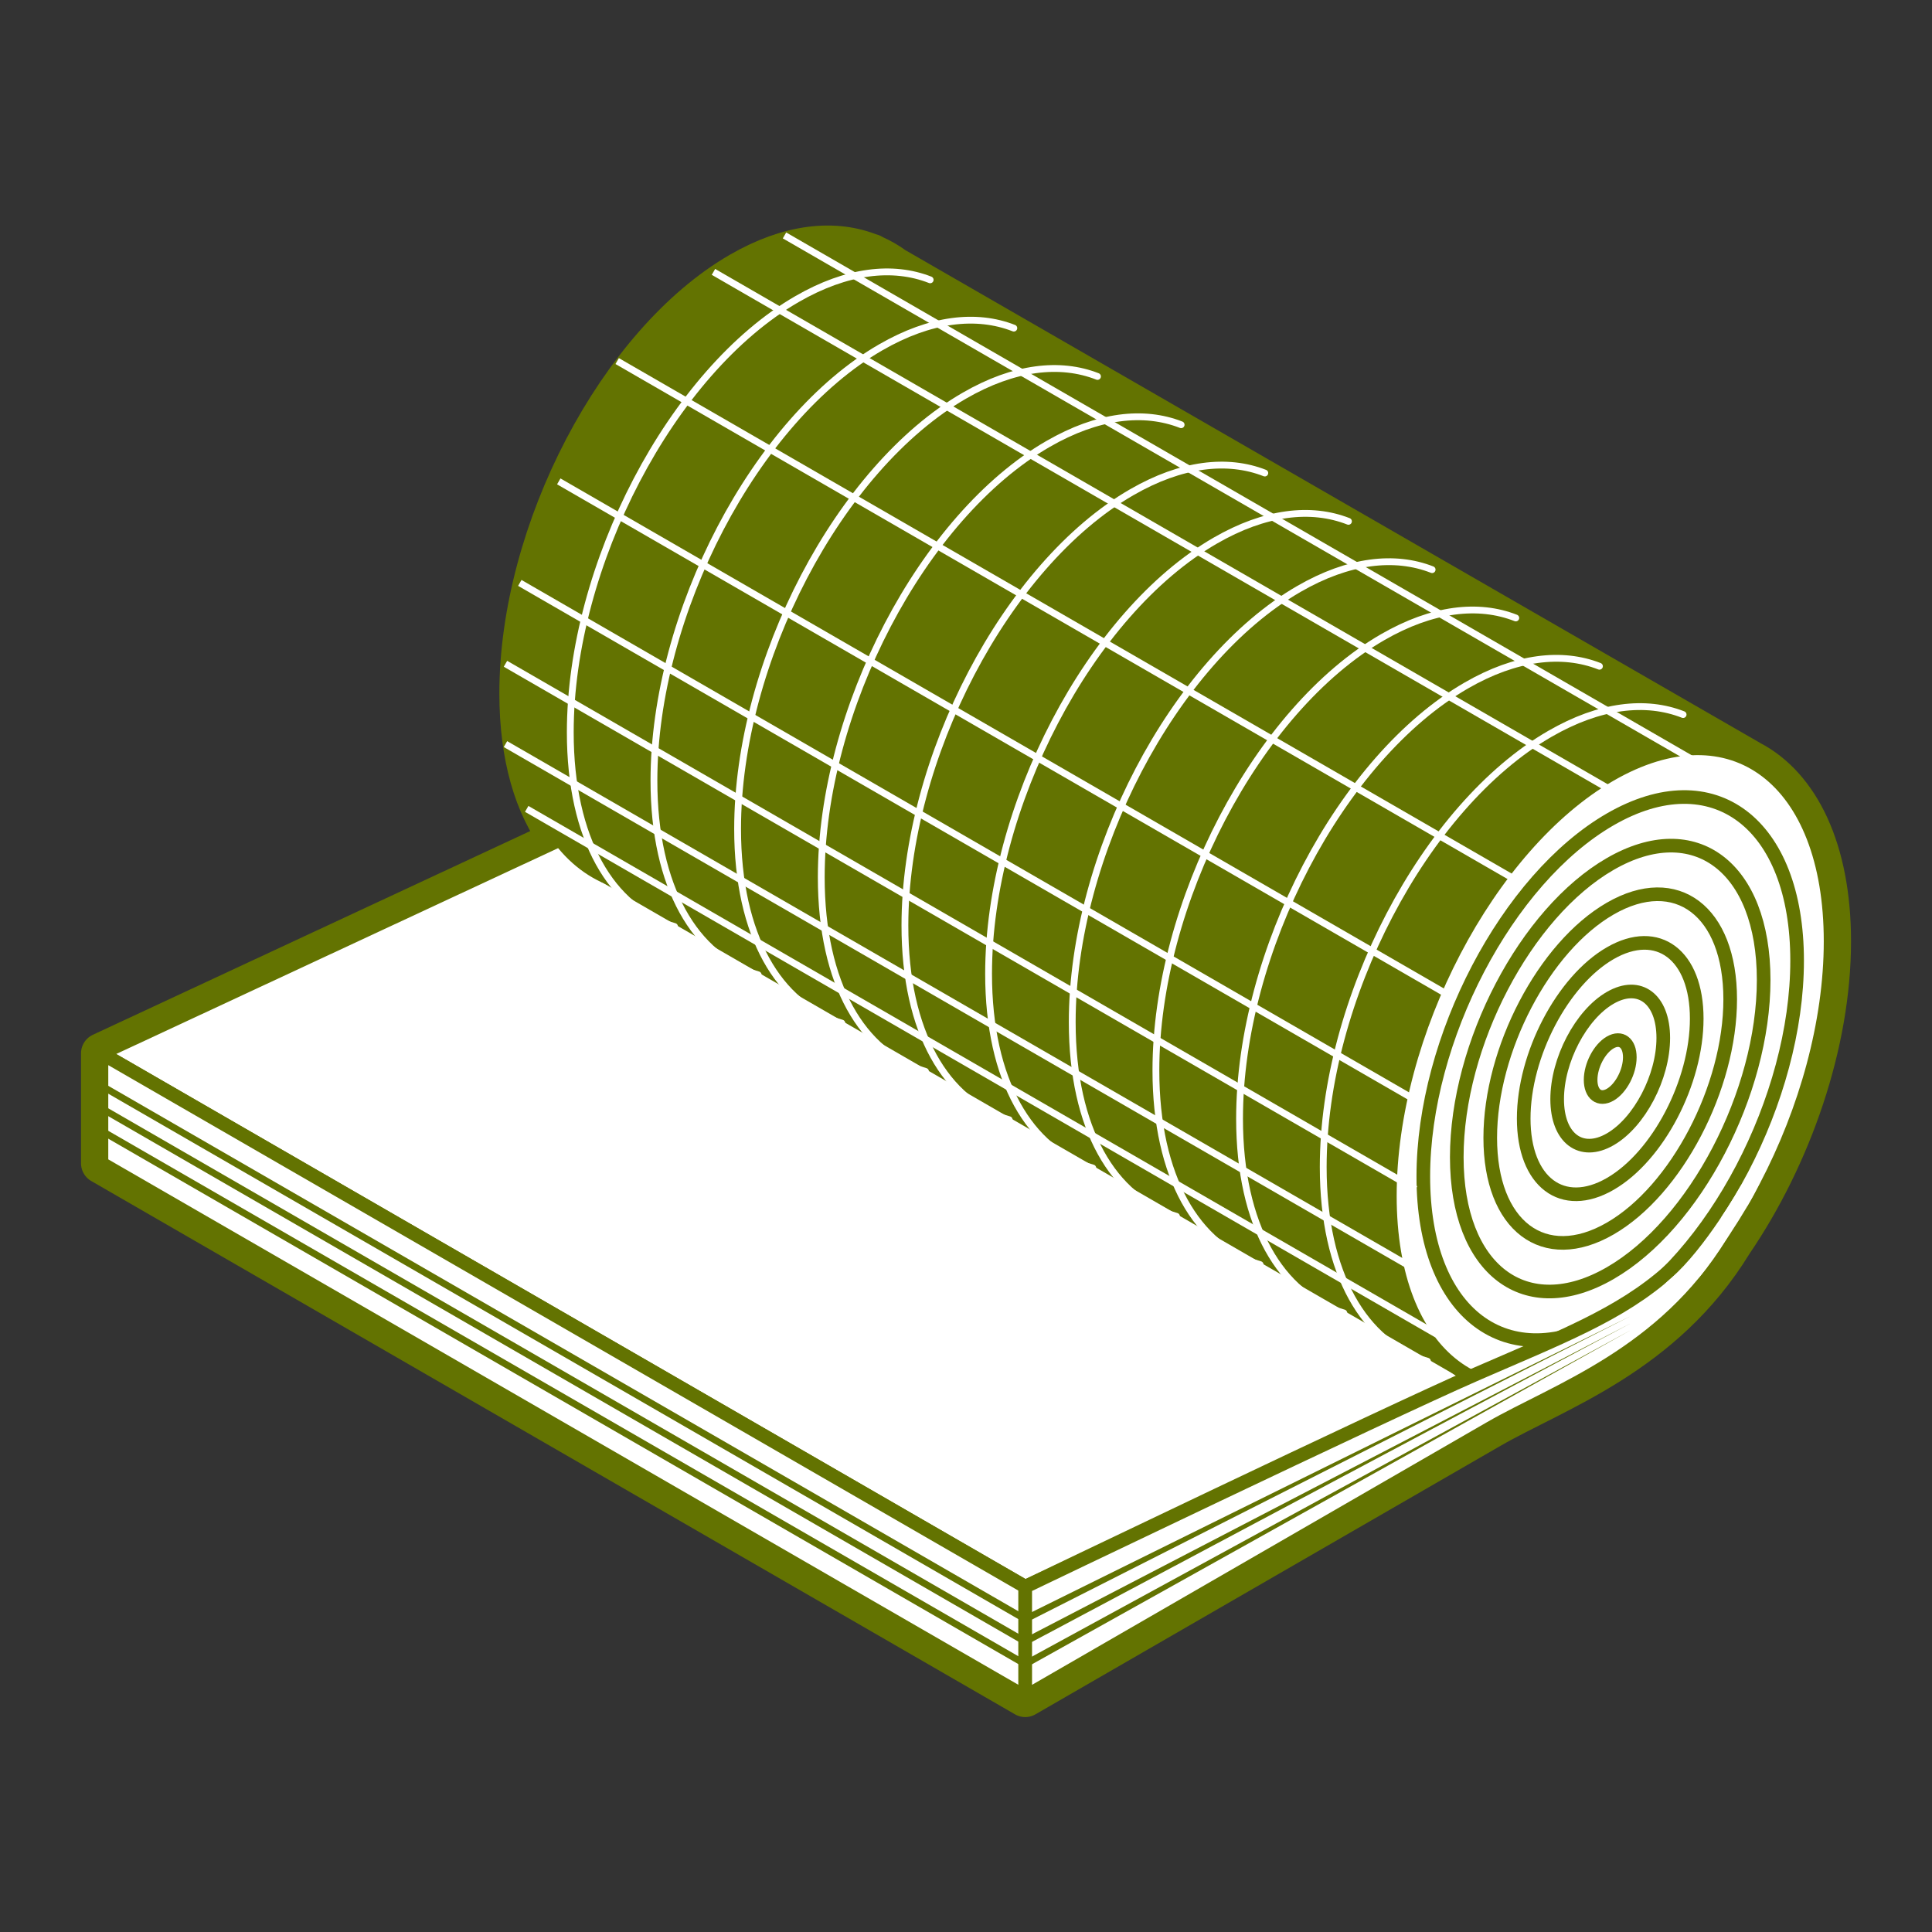 <?xml version="1.0" encoding="utf-8"?>
<!-- Generator: Adobe Illustrator 16.0.0, SVG Export Plug-In . SVG Version: 6.00 Build 0)  -->
<!DOCTYPE svg PUBLIC "-//W3C//DTD SVG 1.1//EN" "http://www.w3.org/Graphics/SVG/1.1/DTD/svg11.dtd">
<svg version="1.1" id="Calque_1" xmlns="http://www.w3.org/2000/svg" xmlns:xlink="http://www.w3.org/1999/xlink" x="0px" y="0px"
	 width="283.46px" height="283.46px" viewBox="0 0 283.46 283.46" enable-background="new 0 0 283.46 283.46" xml:space="preserve">
<rect x="0" y="0" width="283.46" height="283.46" fill="#333333" stroke="none"/>
<path fill="#FFFFFF" stroke="#637301" stroke-width="6" stroke-linecap="round" stroke-linejoin="round" stroke-miterlimit="10" d="
	M268.58,138.112c0-13.396-4.584-22.719-11.773-26.475l0,0l-125.581-72.4c-0.964-0.705-1.987-1.295-3.063-1.768l-0.29-0.166
	l-0.014,0.031c-5.381-2.223-12.045-1.531-19.264,2.635C90.74,50.278,76.264,77.937,76.264,101.745c0,9.266,2.199,16.57,5.93,21.445
	l-67.308,31.355v16.131l135.534,78.25c0,0,58.629-33.85,68.227-39.391c9.596-5.539,25.387-10.688,35.496-27.18
	c0.006-0.012,0.012-0.021,0.02-0.033C262.852,169.579,268.58,153.087,268.58,138.112z"/>
<polygon fill="#FFFFFF" stroke="#637301" stroke-width="2" stroke-linecap="round" stroke-linejoin="round" stroke-miterlimit="10" points="
	150.42,248.927 14.886,170.677 95.613,124.069 231.146,202.319 "/>
<polygon fill="#FFFFFF" stroke="#637301" stroke-width="2" stroke-linecap="round" stroke-linejoin="round" stroke-miterlimit="10" points="
	150.42,232.796 14.886,154.546 95.613,116.938 231.146,195.188 "/>
<path fill="#637301" stroke="#637301" stroke-width="2" stroke-miterlimit="10" d="M76.264,101.745
	c0-23.809,14.476-51.467,32.331-61.775c17.856-10.309,32.332,0.635,32.331,24.441c0,23.809-14.476,51.467-32.331,61.775
	C90.739,136.497,76.263,125.554,76.264,101.745z"/>
<polygon fill="#637301" stroke="#637301" stroke-width="2" stroke-miterlimit="10" points="127.873,37.304 256.807,111.638 
	216.482,202.304 88.998,128.681 "/>
<g>
	
		<path fill="#FFFFFF" stroke="#637301" stroke-width="2" stroke-linecap="round" stroke-linejoin="round" stroke-miterlimit="10" d="
		M203.918,175.446c0-23.809,14.475-51.465,32.33-61.775c17.857-10.309,32.332,0.635,32.332,24.441
		c0,23.809-14.477,51.467-32.332,61.775C218.393,210.198,203.916,199.255,203.918,175.446z"/>
	
		<path fill="#FFFFFF" stroke="#637301" stroke-width="2" stroke-linecap="round" stroke-linejoin="round" stroke-miterlimit="10" d="
		M236.248,193.343c-15.119,8.729-27.422-0.57-27.422-20.73s12.303-43.666,27.422-52.395c15.121-8.73,27.422,0.57,27.422,20.73
		S251.369,184.612,236.248,193.343z"/>
	
		<path fill="#FFFFFF" stroke="#637301" stroke-width="2" stroke-linecap="round" stroke-linejoin="round" stroke-miterlimit="10" d="
		M236.248,186.796c-12.412,7.168-22.512-0.467-22.512-17.02c0-16.551,10.098-35.846,22.512-43.014
		c12.414-7.166,22.512,0.469,22.514,17.02C258.762,160.333,248.662,179.63,236.248,186.796z"/>
	
		<path fill="#FFFFFF" stroke="#637301" stroke-width="2" stroke-linecap="round" stroke-linejoin="round" stroke-miterlimit="10" d="
		M236.248,180.251c-9.705,5.604-17.602-0.367-17.602-13.309c-0.002-12.941,7.896-28.029,17.602-33.633
		c9.707-5.604,17.604,0.365,17.604,13.307S245.955,174.647,236.248,180.251z"/>
	
		<path fill="#FFFFFF" stroke="#637301" stroke-width="2" stroke-linecap="round" stroke-linejoin="round" stroke-miterlimit="10" d="
		M236.248,173.704c-6.998,4.041-12.693-0.264-12.693-9.596s5.693-20.211,12.693-24.252s12.693,0.262,12.693,9.594
		C248.941,158.784,243.248,169.663,236.248,173.704z"/>
	
		<path fill="#FFFFFF" stroke="#637301" stroke-width="2" stroke-linecap="round" stroke-linejoin="round" stroke-miterlimit="10" d="
		M236.248,167.159c-4.291,2.477-7.783-0.162-7.783-5.885s3.492-12.395,7.783-14.873c4.293-2.479,7.785,0.162,7.785,5.885
		S240.541,164.681,236.248,167.159z"/>
	
		<path fill="#FFFFFF" stroke="#637301" stroke-width="2" stroke-linecap="round" stroke-linejoin="round" stroke-miterlimit="10" d="
		M236.248,160.612c-1.584,0.916-2.875-0.061-2.875-2.172c0-2.113,1.291-4.578,2.875-5.494c1.586-0.914,2.875,0.061,2.875,2.174
		S237.834,159.698,236.248,160.612z"/>
</g>
<polygon fill="#FFFFFF" stroke="#637301" stroke-width="2" stroke-linecap="round" stroke-linejoin="round" stroke-miterlimit="10" points="
	14.886,154.546 14.886,170.677 150.42,248.927 150.42,232.796 "/>
<path fill="#FFFFFF" stroke="#637301" stroke-width="2" stroke-linecap="round" stroke-linejoin="round" stroke-miterlimit="10" d="
	M150.42,248.927v-16.131c0,0,53.26-25.572,65.854-31.059s21.453-8.838,28.602-15.238s15-13.496,9.268-4.143
	c-10.109,16.492-25.9,21.641-35.496,27.18C209.049,215.077,150.42,248.927,150.42,248.927z"/>
<path fill="#FFFFFF" d="M255.346,174.067c0,0-5.123,9.109-10.248,13.531c-5.123,4.424,1.664,3.197,4.773-0.92
	c3.109-4.115,7.84-11.342,8.672-14.102C259.375,169.819,255.346,174.067,255.346,174.067z"/>
<line fill="none" stroke="#637301" stroke-miterlimit="10" x1="14.886" y1="159.31" x2="150.42" y2="237.56"/>
<line fill="none" stroke="#637301" stroke-miterlimit="10" x1="14.886" y1="162.61" x2="150.42" y2="240.86"/>
<line fill="none" stroke="#637301" stroke-miterlimit="10" x1="14.886" y1="165.911" x2="150.42" y2="244.161"/>
<polygon fill="#637301" points="150.645,238.007 150.193,237.114 239.35,193.044 239.35,193.044 "/>
<polygon fill="#637301" points="150.652,241.304 150.188,240.419 239.361,194.099 239.361,194.099 "/>
<polygon fill="#637301" points="150.658,244.601 150.182,243.722 239.361,195.099 239.361,195.099 "/>
<path fill="none" stroke="#FFFFFF" stroke-linecap="round" stroke-miterlimit="10" d="M98.961,135.935
	c-9.199-2.578-15.292-12.83-15.291-28.498c0-24.494,14.893-52.947,33.262-63.553c7.302-4.217,14.054-4.979,19.54-2.828"/>
<path fill="none" stroke="#FFFFFF" stroke-linecap="round" stroke-miterlimit="10" d="M111.236,143.022
	c-9.199-2.58-15.292-12.832-15.291-28.5c0-24.494,14.893-52.947,33.262-63.553c7.302-4.217,14.053-4.979,19.54-2.826"/>
<path fill="none" stroke="#FFFFFF" stroke-linecap="round" stroke-miterlimit="10" d="M123.51,150.108
	c-9.199-2.578-15.292-12.83-15.291-28.498c0-24.494,14.893-52.947,33.262-63.553c7.302-4.217,14.054-4.979,19.541-2.826"/>
<path fill="none" stroke="#FFFFFF" stroke-linecap="round" stroke-miterlimit="10" d="M135.785,157.194
	c-9.199-2.578-15.292-12.83-15.291-28.498c0-24.494,14.893-52.947,33.262-63.553c7.301-4.217,14.053-4.979,19.539-2.826"/>
<path fill="none" stroke="#FFFFFF" stroke-linecap="round" stroke-miterlimit="10" d="M148.059,164.282
	c-9.199-2.578-15.292-12.83-15.291-28.498c0-24.494,14.892-52.947,33.261-63.553c7.303-4.217,14.055-4.979,19.541-2.828"/>
<path fill="none" stroke="#FFFFFF" stroke-linecap="round" stroke-miterlimit="10" d="M160.334,171.368
	c-9.199-2.578-15.293-12.83-15.291-28.498c0-24.494,14.893-52.947,33.262-63.553c7.301-4.217,14.053-4.979,19.539-2.826"/>
<path fill="none" stroke="#FFFFFF" stroke-linecap="round" stroke-miterlimit="10" d="M172.607,178.456
	c-9.199-2.578-15.291-12.83-15.291-28.498c0-24.494,14.893-52.947,33.262-63.553c7.303-4.217,14.055-4.979,19.541-2.828"/>
<path fill="none" stroke="#FFFFFF" stroke-linecap="round" stroke-miterlimit="10" d="M184.883,185.542
	c-9.199-2.578-15.293-12.83-15.291-28.498c0-24.494,14.893-52.947,33.262-63.553c7.301-4.217,14.053-4.979,19.539-2.826"/>
<path fill="none" stroke="#FFFFFF" stroke-linecap="round" stroke-miterlimit="10" d="M197.156,192.63
	c-9.199-2.578-15.291-12.83-15.291-28.498c0-24.494,14.893-52.947,33.262-63.553c7.303-4.217,14.055-4.979,19.541-2.828"/>
<path fill="none" stroke="#FFFFFF" stroke-linecap="round" stroke-miterlimit="10" d="M209.432,199.716
	c-9.199-2.578-15.293-12.83-15.291-28.498c0-24.494,14.893-52.945,33.262-63.553c7.301-4.217,14.053-4.979,19.539-2.826"/>
<line fill="none" stroke="#FFFFFF" stroke-miterlimit="10" x1="115.101" y1="34.542" x2="248.631" y2="111.634"/>
<line fill="none" stroke="#FFFFFF" stroke-miterlimit="10" x1="104.678" y1="39.892" x2="238.207" y2="116.983"/>
<line fill="none" stroke="#FFFFFF" stroke-miterlimit="10" x1="90.552" y1="52.976" x2="223.23" y2="129.577"/>
<line fill="none" stroke="#FFFFFF" stroke-miterlimit="10" x1="81.982" y1="70.628" x2="213.031" y2="146.288"/>
<line fill="none" stroke="#FFFFFF" stroke-miterlimit="10" x1="76.264" y1="85.524" x2="208.115" y2="161.647"/>
<line fill="none" stroke="#FFFFFF" stroke-miterlimit="10" x1="74.162" y1="97.388" x2="207.691" y2="174.481"/>
<line fill="none" stroke="#FFFFFF" stroke-miterlimit="10" x1="74.162" y1="109.173" x2="207.691" y2="186.267"/>
<line fill="none" stroke="#FFFFFF" stroke-miterlimit="10" x1="77.278" y1="118.679" x2="210.807" y2="195.772"/>
</svg>
